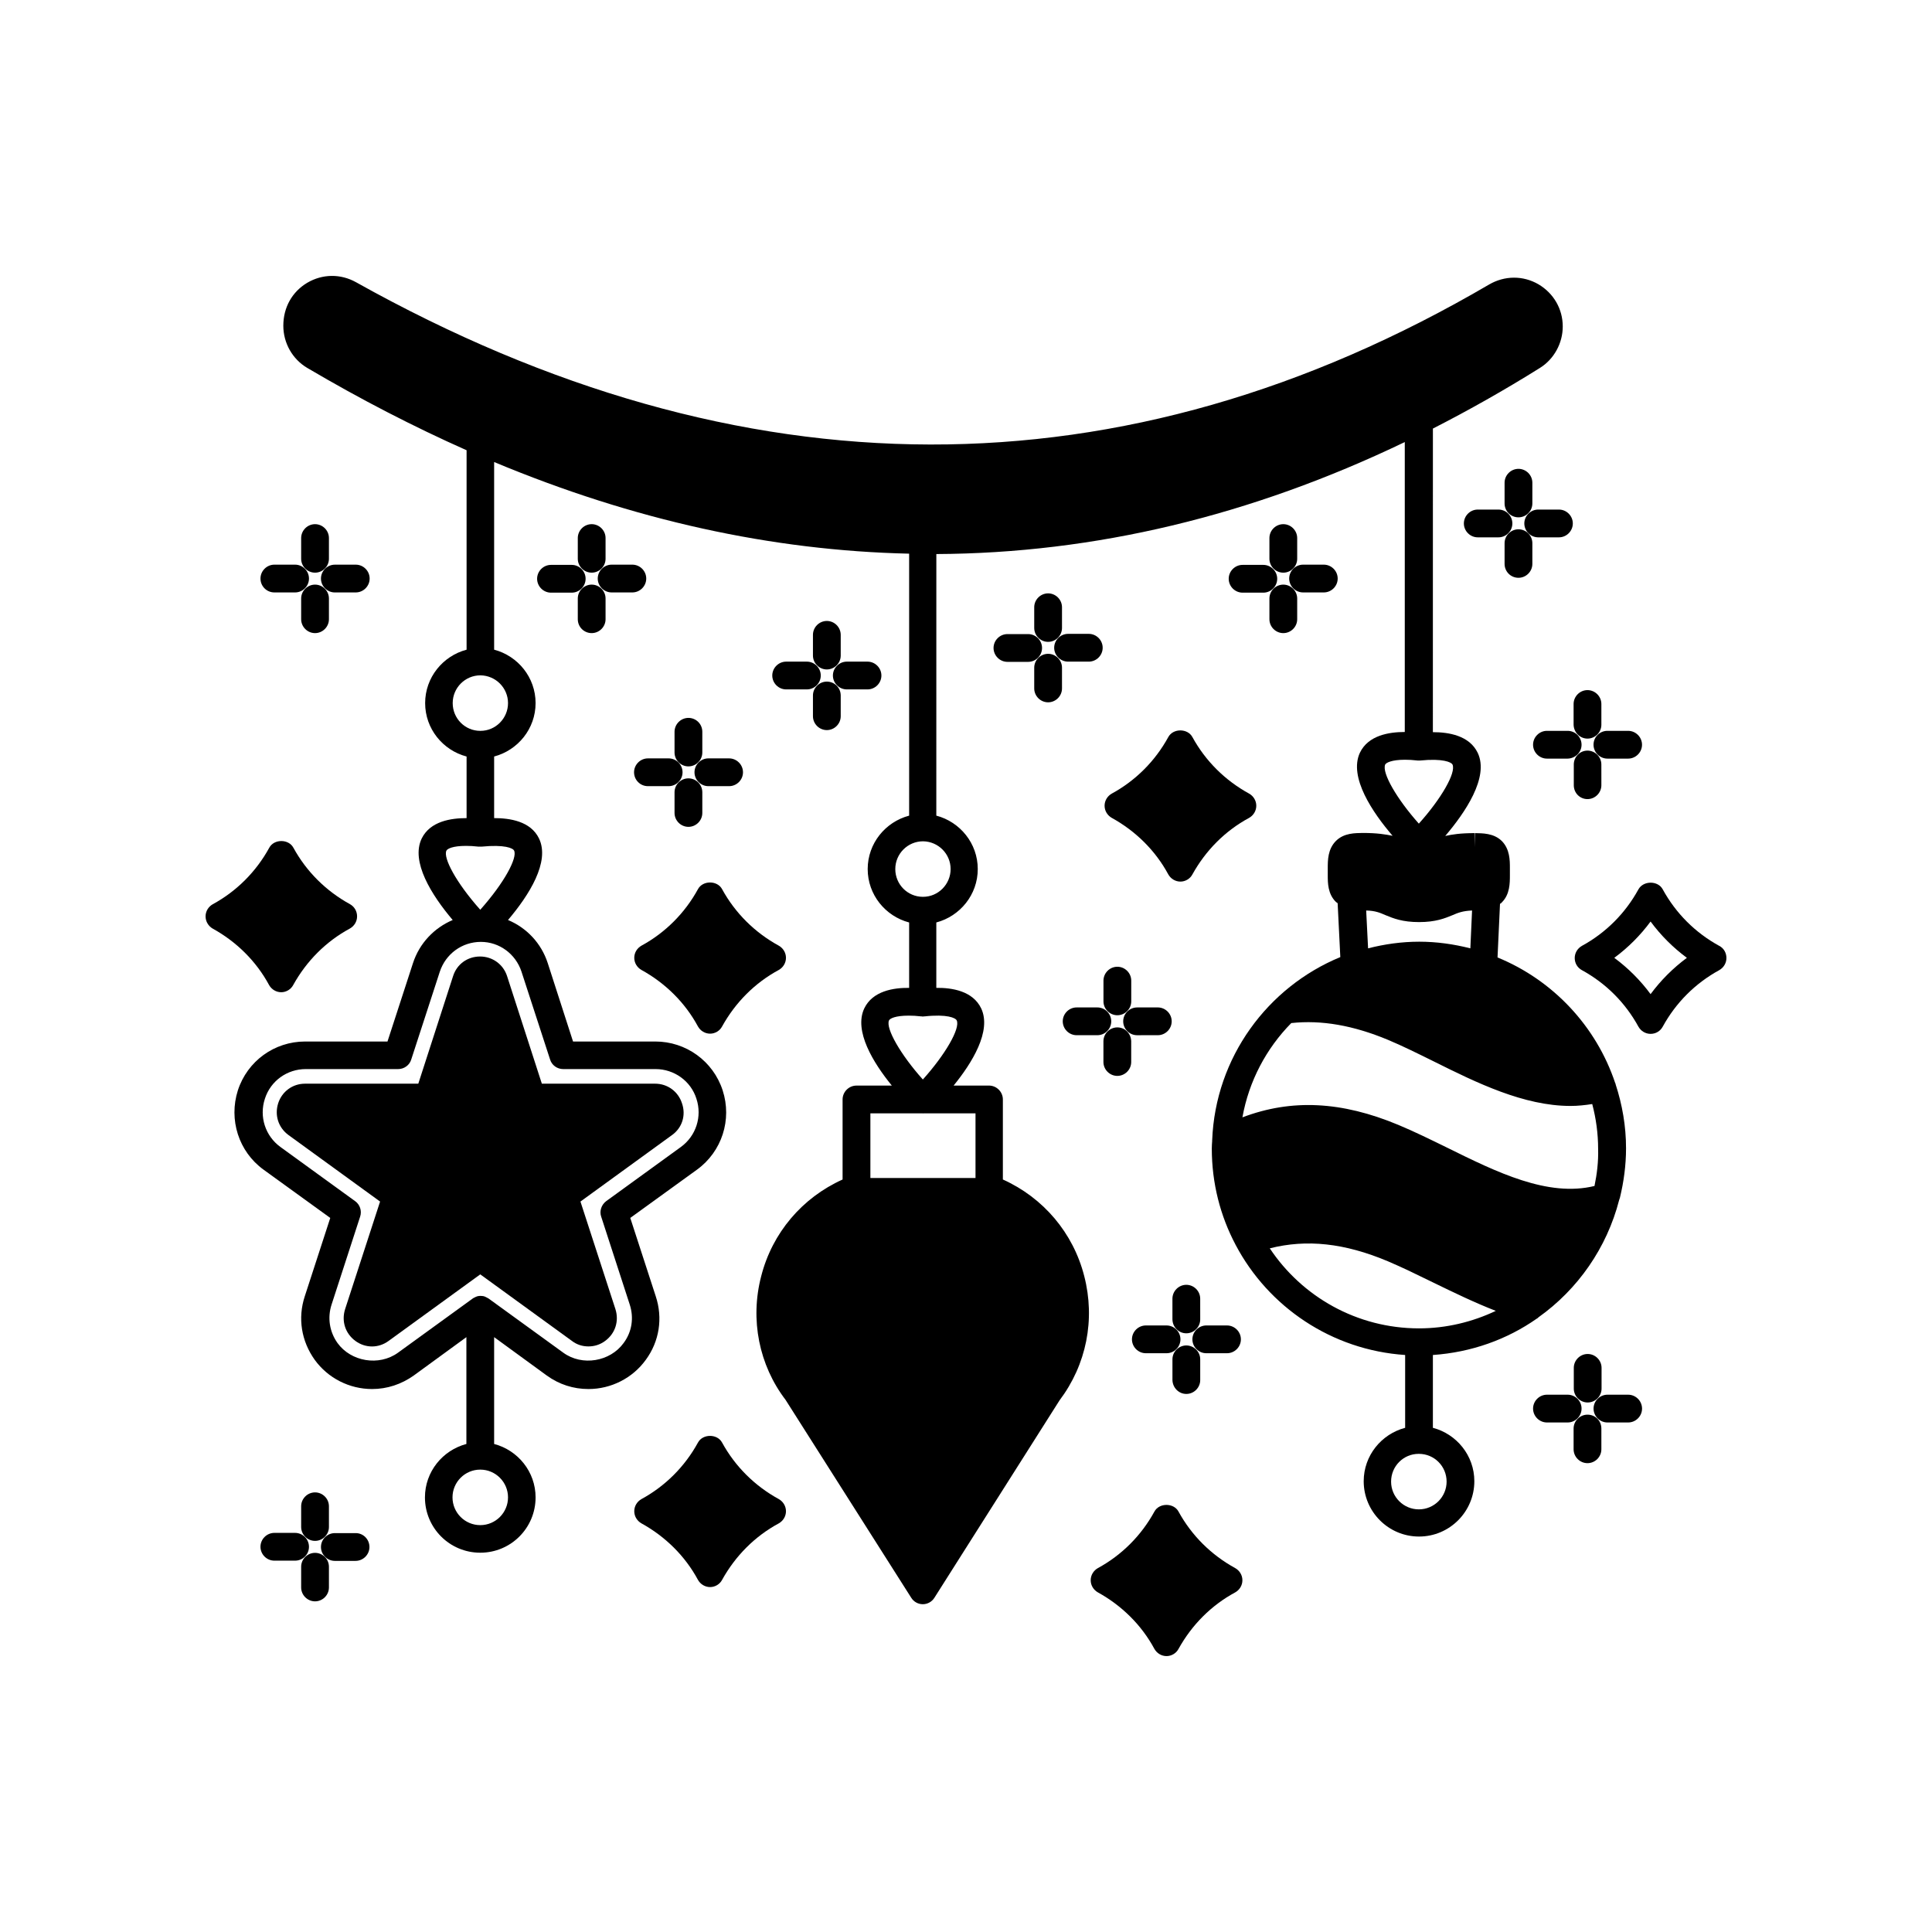 <?xml version="1.0" encoding="UTF-8"?>
<!-- Uploaded to: ICON Repo, www.iconrepo.com, Generator: ICON Repo Mixer Tools -->
<svg fill="#000000" width="800px" height="800px" version="1.1" viewBox="144 144 512 512" xmlns="http://www.w3.org/2000/svg">
 <g>
  <path d="m458.39 497.34c2.016 0 3.68-1.664 3.68-3.68l-0.004-5.492c0-2.016-1.664-3.68-3.68-3.68s-3.68 1.664-3.68 3.68v5.492c0.055 2.066 1.668 3.68 3.684 3.68z"/>
  <path d="m447.66 502.62h5.492c2.016 0 3.68-1.664 3.68-3.68 0-2.016-1.664-3.68-3.68-3.68h-5.492c-2.016 0-3.68 1.664-3.68 3.68 0 2.016 1.664 3.68 3.68 3.68z"/>
  <path d="m458.39 513.41c2.016 0 3.68-1.664 3.68-3.68v-5.492c0-2.016-1.664-3.68-3.68-3.68s-3.68 1.664-3.68 3.68v5.492c0.051 2.016 1.664 3.68 3.68 3.68z"/>
  <path d="m469.17 502.62c2.016 0 3.68-1.664 3.68-3.68 0-2.016-1.664-3.68-3.68-3.68h-5.492c-2.016 0-3.68 1.664-3.68 3.68 0 2.016 1.664 3.68 3.68 3.68z"/>
  <path d="m561.07 506.5v5.492c0 2.016 1.664 3.68 3.68 3.68s3.68-1.664 3.68-3.68v-5.492c0-2.016-1.664-3.68-3.68-3.68s-3.68 1.664-3.68 3.68z"/>
  <path d="m563.13 517.29c0-2.016-1.664-3.68-3.68-3.68h-5.492c-2.016 0-3.68 1.664-3.68 3.68s1.664 3.68 3.68 3.68h5.492c2.016 0 3.68-1.664 3.68-3.68z"/>
  <path d="m564.7 518.9c-2.016 0-3.68 1.664-3.68 3.68v5.492c0 2.016 1.664 3.68 3.68 3.68 2.016 0 3.68-1.664 3.68-3.68v-5.492c-0.004-2.07-1.617-3.68-3.68-3.68z"/>
  <path d="m575.48 513.61h-5.492c-2.016 0-3.68 1.664-3.68 3.68 0 2.016 1.664 3.68 3.68 3.68h5.492c2.016 0 3.68-1.664 3.68-3.68-0.004-2.019-1.664-3.68-3.68-3.68z"/>
  <path d="m436.43 409.37c0 2.016 1.664 3.68 3.68 3.68s3.68-1.664 3.68-3.68v-5.492c0-2.016-1.664-3.68-3.68-3.68s-3.68 1.664-3.68 3.68z"/>
  <path d="m429.32 418.34h5.492c2.016 0 3.68-1.664 3.68-3.68s-1.664-3.68-3.68-3.68h-5.492c-2.016 0-3.68 1.664-3.68 3.68 0 2.019 1.664 3.68 3.68 3.68z"/>
  <path d="m440.1 416.27c-2.016 0-3.68 1.664-3.68 3.68v5.492c0 2.016 1.664 3.68 3.68 3.68 2.016 0 3.68-1.664 3.68-3.68v-5.492c-0.051-2.07-1.664-3.68-3.68-3.68z"/>
  <path d="m450.83 418.34c2.016 0 3.68-1.664 3.68-3.68s-1.664-3.68-3.68-3.68l-5.492 0.004c-2.016 0-3.68 1.664-3.68 3.68s1.664 3.68 3.68 3.68z"/>
  <path d="m421.76 314.1c2.016 0 3.68-1.664 3.68-3.68v-5.492c0-2.016-1.664-3.68-3.68-3.68s-3.68 1.664-3.68 3.68v5.492c0.004 2.019 1.664 3.68 3.68 3.68z"/>
  <path d="m410.98 312.04c-2.016 0-3.68 1.664-3.68 3.68s1.664 3.68 3.68 3.68h5.492c2.016 0 3.68-1.664 3.68-3.68s-1.664-3.68-3.68-3.68z"/>
  <path d="m421.76 330.12c2.016 0 3.68-1.664 3.68-3.68v-5.492c0-2.016-1.664-3.68-3.68-3.68s-3.68 1.664-3.68 3.68v5.492c0.004 2.016 1.664 3.68 3.68 3.68z"/>
  <path d="m432.54 319.34c2.016 0 3.68-1.664 3.68-3.68s-1.664-3.68-3.68-3.68h-5.492c-2.016 0-3.68 1.664-3.68 3.68s1.664 3.68 3.68 3.68z"/>
  <path d="m484.09 282.91c-2.016 0-3.68 1.664-3.68 3.68v5.492c0 2.016 1.664 3.68 3.68 3.68 2.016 0 3.68-1.664 3.68-3.68v-5.492c-0.004-2.019-1.668-3.68-3.68-3.68z"/>
  <path d="m473.3 293.7c-2.016 0-3.68 1.664-3.68 3.68s1.664 3.68 3.68 3.68h5.492c2.016 0 3.68-1.664 3.68-3.68s-1.664-3.68-3.68-3.68z"/>
  <path d="m484.09 298.93c-2.016 0-3.68 1.664-3.68 3.68v5.492c0 2.016 1.664 3.68 3.68 3.68 2.016 0 3.68-1.664 3.68-3.68v-5.492c-0.004-2.016-1.668-3.68-3.68-3.68z"/>
  <path d="m494.82 301c2.016 0 3.68-1.664 3.68-3.68 0-2.016-1.664-3.68-3.68-3.68h-5.492c-2.016 0-3.68 1.664-3.68 3.68 0 2.016 1.664 3.68 3.68 3.68z"/>
  <path d="m546.41 281.1c2.016 0 3.68-1.664 3.68-3.68v-5.492c0-2.016-1.664-3.68-3.68-3.68s-3.68 1.664-3.68 3.68v5.492c0 2.019 1.613 3.68 3.68 3.68z"/>
  <path d="m535.62 279.04c-2.016 0-3.68 1.664-3.68 3.68s1.664 3.68 3.68 3.68h5.492c2.016 0 3.68-1.664 3.68-3.68s-1.664-3.68-3.68-3.68z"/>
  <path d="m546.41 297.12c2.016 0 3.68-1.664 3.68-3.68v-5.492c0-2.016-1.664-3.68-3.68-3.68s-3.68 1.664-3.68 3.68v5.492c0 2.016 1.613 3.68 3.68 3.68z"/>
  <path d="m551.64 279.04c-2.016 0-3.68 1.664-3.68 3.68s1.664 3.68 3.68 3.68h5.492c2.016 0 3.68-1.664 3.68-3.68s-1.664-3.68-3.68-3.68z"/>
  <path d="m564.7 339.74c2.016 0 3.68-1.664 3.68-3.68v-5.492c0-2.016-1.664-3.68-3.68-3.68-2.016 0-3.68 1.664-3.68 3.68v5.492c0.051 2.019 1.664 3.68 3.68 3.68z"/>
  <path d="m563.13 341.36c0-2.016-1.664-3.68-3.68-3.68h-5.492c-2.016 0-3.68 1.664-3.68 3.68s1.664 3.68 3.68 3.68h5.492c2.016-0.051 3.68-1.664 3.68-3.68z"/>
  <path d="m564.7 355.77c2.016 0 3.68-1.664 3.68-3.68l-0.004-5.492c0-2.016-1.664-3.68-3.68-3.68-2.012 0.004-3.625 1.664-3.625 3.68v5.492c0 2.066 1.613 3.68 3.629 3.68z"/>
  <path d="m566.3 341.36c0 2.016 1.664 3.68 3.68 3.68h5.492c2.016 0 3.68-1.664 3.68-3.68s-1.664-3.68-3.68-3.68h-5.492c-2.016 0-3.68 1.613-3.68 3.68z"/>
  <path d="m300.8 295.76c2.016 0 3.68-1.664 3.68-3.68v-5.492c0-2.016-1.664-3.68-3.68-3.68s-3.68 1.664-3.68 3.68v5.492c0.004 2.016 1.664 3.68 3.68 3.68z"/>
  <path d="m290.02 293.7c-2.016 0-3.68 1.664-3.68 3.68s1.664 3.68 3.68 3.68h5.492c2.016 0 3.68-1.664 3.68-3.68s-1.664-3.68-3.68-3.68z"/>
  <path d="m300.8 311.78c2.016 0 3.68-1.664 3.68-3.68v-5.492c0-2.016-1.664-3.68-3.68-3.68s-3.68 1.664-3.68 3.68v5.492c0.004 2.066 1.664 3.68 3.68 3.68z"/>
  <path d="m311.58 301c2.016 0 3.68-1.664 3.68-3.68 0-2.016-1.664-3.68-3.68-3.68h-5.492c-2.016 0-3.68 1.664-3.68 3.68 0 2.016 1.664 3.68 3.68 3.68z"/>
  <path d="m227.49 282.91c-2.016 0-3.68 1.664-3.68 3.68v5.492c0 2.016 1.664 3.68 3.68 3.68 2.016 0 3.68-1.664 3.68-3.68v-5.492c0-2.019-1.664-3.68-3.68-3.68z"/>
  <path d="m216.71 301h5.492c2.016 0 3.68-1.664 3.68-3.68 0-2.016-1.664-3.68-3.68-3.68h-5.492c-2.016 0-3.68 1.664-3.68 3.68 0.004 2.066 1.668 3.68 3.68 3.68z"/>
  <path d="m227.49 298.93c-2.016 0-3.68 1.664-3.68 3.68v5.492c0 2.016 1.664 3.68 3.68 3.68 2.016 0 3.68-1.664 3.68-3.68v-5.492c0-2.016-1.664-3.68-3.68-3.68z"/>
  <path d="m238.28 301c2.016 0 3.68-1.664 3.68-3.68 0-2.016-1.664-3.68-3.68-3.68l-5.543 0.004c-2.016 0-3.68 1.664-3.68 3.68s1.664 3.68 3.68 3.68z"/>
  <path d="m227.49 552.35c2.016 0 3.68-1.664 3.68-3.68v-5.492c0-2.016-1.664-3.68-3.68-3.68-2.016 0-3.68 1.664-3.68 3.68v5.492c0.004 2.016 1.668 3.68 3.68 3.68z"/>
  <path d="m225.88 553.91c0-2.016-1.664-3.68-3.68-3.68h-5.492c-2.016 0-3.68 1.664-3.68 3.68 0 2.016 1.664 3.68 3.68 3.68h5.492c2.016-0.004 3.68-1.617 3.68-3.68z"/>
  <path d="m227.49 555.52c-2.016 0-3.68 1.664-3.68 3.68v5.492c0 2.016 1.664 3.68 3.68 3.68 2.016 0 3.68-1.664 3.68-3.68v-5.492c0-2.016-1.664-3.68-3.68-3.68z"/>
  <path d="m238.28 550.29h-5.543c-2.016 0-3.68 1.664-3.68 3.68s1.664 3.68 3.68 3.68h5.492c2.016 0 3.68-1.664 3.68-3.68-0.004-2.016-1.617-3.68-3.629-3.68z"/>
  <path d="m363.12 308.56c-2.016 0-3.68 1.664-3.68 3.68v5.492c0 2.016 1.664 3.68 3.68 3.68s3.68-1.664 3.68-3.68v-5.492c-0.004-2.019-1.664-3.68-3.68-3.68z"/>
  <path d="m352.34 319.34c-2.016 0-3.68 1.664-3.68 3.68s1.664 3.68 3.68 3.68h5.492c2.016 0 3.68-1.664 3.68-3.68s-1.664-3.68-3.68-3.68z"/>
  <path d="m363.12 324.63c-2.016 0-3.68 1.664-3.68 3.68v5.492c0 2.016 1.664 3.68 3.68 3.68s3.68-1.664 3.68-3.68v-5.492c-0.004-2.066-1.664-3.68-3.68-3.68z"/>
  <path d="m373.9 326.7c2.016 0 3.68-1.664 3.68-3.68s-1.664-3.68-3.68-3.68h-5.492c-2.016 0-3.68 1.664-3.68 3.68s1.664 3.68 3.68 3.68z"/>
  <path d="m326.44 334.25c-2.016 0-3.68 1.664-3.68 3.68v5.492c0 2.016 1.664 3.68 3.68 3.68s3.68-1.664 3.68-3.68v-5.492c0-2.066-1.664-3.68-3.68-3.68z"/>
  <path d="m315.71 352.34h5.492c2.016 0 3.68-1.664 3.68-3.68s-1.664-3.68-3.68-3.68h-5.492c-2.016 0-3.68 1.664-3.68 3.68 0.004 2.016 1.613 3.68 3.68 3.68z"/>
  <path d="m326.44 350.27c-2.016 0-3.68 1.664-3.68 3.68v5.492c0 2.016 1.664 3.68 3.68 3.68s3.68-1.664 3.68-3.68v-5.492c0-2.019-1.664-3.68-3.68-3.68z"/>
  <path d="m337.22 352.34c2.016 0 3.68-1.664 3.68-3.68s-1.664-3.68-3.68-3.68h-5.492c-2.016 0-3.68 1.664-3.68 3.68s1.664 3.68 3.68 3.68z"/>
  <path d="m572.15 431.34v-0.102c0-0.051-0.051-0.102-0.102-0.203-5.039-15.113-16.523-27.305-31.188-33.301l0.656-14.207c0.203-0.102 0.352-0.203 0.504-0.402 2.117-2.117 2.117-5.09 2.117-7.203v-1.914c0-1.965 0-4.938-2.117-7.106-2.168-2.168-5.289-2.066-7.106-2.117l-0.102 3.68v-3.68c-3.828 0-5.996 0.352-7.809 0.754 5.188-6.098 11.688-15.516 8.613-22.016-2.215-4.637-7.758-5.492-11.891-5.492l0.008-80.457c9.473-4.836 18.941-10.176 28.363-16.07 3.727-2.316 6.047-6.551 6.047-10.984 0-4.637-2.418-8.816-6.449-11.184-4.082-2.367-8.969-2.316-13.047 0.051-96.934 56.73-198 56.578-300.32-0.605-4.082-2.266-8.867-2.215-12.898 0.152-3.981 2.367-6.348 6.5-6.348 11.387 0 4.586 2.418 8.867 6.348 11.184 14.105 8.312 28.164 15.566 42.219 21.816v52.852c-6.297 1.664-10.984 7.356-10.984 14.156s4.684 12.496 10.984 14.156v16.324c-4.133 0-9.621 0.805-11.891 5.391-2.973 6.144 2.621 15.012 8.211 21.613-4.887 2.066-8.816 6.144-10.531 11.438l-6.75 20.758h-21.816c-8.16 0-15.316 5.188-17.836 12.949-2.469 7.758 0.203 16.223 6.801 21.008l17.684 12.797-6.75 20.758c-1.914 5.793-0.906 11.891 2.621 16.828 3.527 4.887 9.219 7.758 15.215 7.758 3.981 0 7.758-1.258 11.035-3.578l13.957-10.176v28.312c-6.297 1.664-10.984 7.356-10.984 14.156 0 8.113 6.551 14.66 14.66 14.66 8.113 0 14.66-6.551 14.66-14.66 0-6.801-4.684-12.496-10.984-14.156v-28.312l13.957 10.176c3.273 2.367 7.055 3.578 11.035 3.578 5.996 0 11.688-2.871 15.215-7.758 3.578-4.887 4.535-11.035 2.621-16.828l-6.75-20.758 17.684-12.797c6.602-4.785 9.32-13.25 6.801-21.008s-9.723-12.949-17.836-12.949h-21.816l-6.699-20.762c-1.715-5.289-5.594-9.371-10.531-11.438 5.594-6.602 11.184-15.418 8.211-21.613-2.215-4.586-7.758-5.391-11.891-5.391v-16.324c6.297-1.664 10.984-7.356 10.984-14.156 0-6.801-4.684-12.496-10.984-14.156v-49.727c36.93 15.418 73.605 23.477 109.98 24.285v69.426c-6.297 1.664-10.984 7.356-10.984 14.156 0 6.801 4.684 12.496 10.984 14.156v17.332c-4.133-0.051-9.672 0.805-11.891 5.441-2.82 5.996 2.418 14.461 7.305 20.453h-9.371c-2.016 0-3.68 1.664-3.68 3.68v21.211c-10.73 4.836-18.641 14.156-21.562 25.594-3.023 11.539-0.555 23.629 6.449 32.797l33.301 52.445c0.656 1.059 1.812 1.715 3.074 1.715 1.258 0 2.418-0.656 3.074-1.715l33.152-52.297c7.152-9.473 9.523-21.461 6.551-32.949-2.922-11.438-10.832-20.758-21.562-25.594v-21.211c0-2.016-1.664-3.68-3.68-3.68h-9.371c4.887-5.996 10.125-14.461 7.305-20.453-2.215-4.637-7.758-5.492-11.891-5.441v-17.332c6.297-1.664 10.984-7.356 10.984-14.156s-4.684-12.496-10.984-14.156l0.008-69.32c41.918-0.203 83.332-10.078 124.14-29.676v76.832c-4.133 0-9.672 0.855-11.891 5.492-3.023 6.5 3.426 15.922 8.664 22.016-1.812-0.352-3.981-0.754-7.961-0.754-1.863 0.051-4.887-0.051-7.055 2.117-2.168 2.168-2.168 5.141-2.168 7.203v1.914c0 1.965 0 4.938 2.168 7.055 0.152 0.152 0.352 0.203 0.453 0.352l0.707 14.258c-19.297 7.961-33.102 26.602-33.957 48.516 0 0.051-0.051 0.051 0 0.152-0.051 0.707-0.102 1.41-0.102 2.066 0 9.219 2.266 17.887 6.297 25.492v0.051s0.051 0 0.051 0.051c8.664 16.375 25.391 27.809 44.891 29.121v19.297c-6.297 1.664-10.984 7.356-10.984 14.156 0 8.062 6.551 14.66 14.66 14.66 8.113 0 14.66-6.602 14.66-14.66 0-6.801-4.684-12.496-10.984-14.156v-19.297c10.176-0.707 19.598-4.082 27.508-9.621 0.203-0.102 0.352-0.203 0.453-0.352 10.43-7.406 18.137-18.391 21.41-31.137 0.051-0.203 0.152-0.352 0.203-0.605 1.008-4.18 1.613-8.566 1.613-13.047 0.008-5.852-1-11.594-2.766-16.984zm-293.52 109.48c0 4.031-3.273 7.356-7.356 7.356-4.031 0-7.356-3.273-7.356-7.356 0-4.031 3.273-7.356 7.356-7.356 4.082 0 7.356 3.324 7.356 7.356zm3.578-139.3 7.559 23.227c0.453 1.562 1.914 2.57 3.477 2.57h24.484c4.938 0 9.371 3.176 10.832 7.859 1.562 4.734-0.102 9.875-4.133 12.797l-19.801 14.359c-1.258 0.957-1.812 2.621-1.309 4.082l7.559 23.277c1.16 3.527 0.605 7.254-1.613 10.227-3.578 4.938-10.984 6.195-15.973 2.57l-19.801-14.359c-0.152-0.102-0.352-0.203-0.453-0.25-0.152-0.051-0.25-0.152-0.402-0.203-0.402-0.203-0.855-0.25-1.258-0.25-0.453 0-0.855 0.051-1.258 0.25-0.152 0.051-0.25 0.102-0.402 0.203-0.152 0.051-0.352 0.152-0.453 0.25l-19.801 14.359c-5.039 3.629-12.445 2.367-16.02-2.57-2.117-2.973-2.719-6.699-1.562-10.227l7.559-23.277c0.504-1.512-0.051-3.176-1.309-4.082l-19.801-14.359c-4.031-2.922-5.691-8.062-4.133-12.797 1.512-4.734 5.894-7.859 10.832-7.859h24.484c1.562 0 3.023-1.008 3.477-2.57l7.559-23.227c1.562-4.734 5.894-7.91 10.883-7.91 4.883 0 9.215 3.172 10.777 7.91zm-1.965-32.094c0.906 1.863-2.469 8.363-8.969 15.668-6.5-7.305-9.875-13.805-8.969-15.668 0.25-0.504 1.664-1.258 5.188-1.258 0.957 0 2.066 0.051 3.375 0.203 0.102 0 0.203-0.051 0.301 0h0.051 0.051c0.102-0.051 0.203 0 0.301 0 6.203-0.609 8.371 0.398 8.672 1.055zm-1.613-39.098c0 4.031-3.273 7.356-7.305 7.356h-0.051c-4.031 0-7.305-3.273-7.305-7.356 0-4.031 3.273-7.356 7.356-7.356 4.031 0.051 7.305 3.328 7.305 7.356zm123.89 108.72v17.129h-27.859v-17.129h13.855c0.051 0 0.051 0.051 0.051 0.051 0.051 0 0.051-0.051 0.051-0.051zm-4.984-24.637c1.008 2.117-3.074 9.117-8.969 15.668-5.793-6.449-9.926-13.551-8.969-15.668 0.25-0.504 1.664-1.258 5.238-1.258 0.957 0 2.066 0.051 3.324 0.203h0.203c0.051 0 0.102 0.051 0.203 0.051 0.051 0 0.102-0.051 0.203-0.051h0.203c6.043-0.656 8.258 0.402 8.562 1.055zm-1.613-40.102c0 4.031-3.273 7.356-7.305 7.356h-0.051c-4.031 0-7.305-3.273-7.305-7.356 0-4.031 3.273-7.356 7.356-7.356 4.031 0.051 7.305 3.324 7.305 7.356zm115.17-27.711c0.25-0.453 1.664-1.258 5.238-1.258 0.957 0 2.066 0.051 3.324 0.203h0.352 0.051 0.301c6.047-0.605 8.262 0.453 8.566 1.059 1.008 2.168-3.023 9.117-8.918 15.668-5.844-6.551-9.871-13.504-8.914-15.672zm0.148 39.953c1.965 0.805 4.383 1.812 8.816 1.812 4.434 0 6.852-1.008 8.816-1.812 1.512-0.656 2.769-1.16 5.238-1.258l-0.453 10.027c-4.383-1.109-8.867-1.762-13.551-1.762-4.684 0-9.219 0.656-13.551 1.762l-0.504-10.027c2.418 0.047 3.676 0.602 5.188 1.258zm16.125 150.09c0 4.031-3.273 7.356-7.356 7.356-4.031 0-7.356-3.273-7.356-7.356 0-4.082 3.273-7.356 7.305-7.356h0.051c4.129 0 7.356 3.324 7.356 7.356zm-7.309-40.609c-16.473 0-31.035-8.414-39.551-21.211 9.773-2.469 19.801-1.41 31.285 3.426 3.93 1.664 7.91 3.629 12.141 5.691 5.391 2.621 10.883 5.289 16.473 7.457-6.188 2.926-13.09 4.637-20.348 4.637zm46.504-37.734c-12.395 3.023-25.945-3.68-39.094-10.176-4.231-2.066-8.613-4.231-12.848-5.996-15.062-6.297-28.363-6.953-41.363-2.016 1.715-9.621 6.348-18.289 12.949-24.988 8.012-0.855 16.375 0.605 25.594 4.434 3.981 1.664 8.012 3.68 12.293 5.793 11.234 5.594 23.73 11.738 36.125 11.738 1.914 0 3.828-0.203 5.742-0.504 1.008 3.828 1.562 7.809 1.562 11.891 0.098 3.375-0.305 6.652-0.961 9.824z"/>
  <path d="m322.11 444.79-24.285 17.633 9.27 28.516c1.008 3.176-0.051 6.449-2.719 8.414-1.359 1.008-2.871 1.461-4.434 1.461s-3.074-0.453-4.383-1.461l-24.285-17.633-24.285 17.633c-2.672 1.965-6.144 1.965-8.816 0-2.672-1.965-3.727-5.238-2.719-8.414l9.27-28.516-24.285-17.633c-2.672-1.965-3.727-5.238-2.719-8.414 1.008-3.125 3.828-5.188 7.106-5.188h30.027l9.219-28.516c1.008-3.176 3.828-5.188 7.152-5.188 3.273 0 6.144 2.066 7.152 5.188l9.219 28.516h30.027c3.273 0 6.098 2.066 7.106 5.188 1.109 3.172 0.055 6.496-2.617 8.414z"/>
  <path d="m352.29 397.83c0 1.359-0.754 2.57-1.914 3.223-6.348 3.426-11.488 8.613-15.012 14.965-0.605 1.16-1.863 1.914-3.176 1.914-1.359 0-2.57-0.754-3.223-1.914-3.426-6.348-8.664-11.488-14.965-14.965-1.16-0.656-1.914-1.863-1.914-3.223s0.754-2.57 1.914-3.223c6.297-3.426 11.488-8.613 14.965-14.965 1.258-2.367 5.141-2.367 6.398 0 3.477 6.348 8.664 11.488 15.012 14.965 1.156 0.652 1.914 1.863 1.914 3.223z"/>
  <path d="m352.29 544.49c0 1.359-0.754 2.57-1.914 3.223-6.348 3.426-11.488 8.613-15.012 14.965-0.605 1.16-1.863 1.914-3.176 1.914-1.359 0-2.57-0.754-3.223-1.914-3.426-6.348-8.664-11.488-14.965-14.965-1.16-0.656-1.914-1.863-1.914-3.223 0-1.359 0.754-2.57 1.914-3.223 6.297-3.426 11.488-8.613 14.965-14.965 1.258-2.367 5.141-2.367 6.398 0 3.477 6.348 8.664 11.488 15.012 14.965 1.156 0.652 1.914 1.859 1.914 3.223z"/>
  <path d="m599.61 394.66c-6.348-3.477-11.488-8.613-14.965-14.965-1.258-2.367-5.141-2.367-6.449 0-3.477 6.348-8.613 11.488-14.965 14.965-1.16 0.656-1.914 1.863-1.914 3.223s0.707 2.57 1.914 3.223c6.348 3.477 11.488 8.613 14.965 14.965 0.656 1.16 1.863 1.914 3.223 1.914s2.57-0.707 3.223-1.914c3.477-6.348 8.613-11.488 14.965-14.965 1.16-0.656 1.914-1.863 1.914-3.223 0.004-1.355-0.703-2.617-1.91-3.223zm-18.188 12.797c-2.719-3.68-5.945-6.902-9.621-9.621 3.68-2.719 6.902-5.945 9.621-9.621 2.719 3.68 5.945 6.902 9.621 9.621-3.676 2.719-6.902 5.945-9.621 9.621z"/>
  <path d="m238.63 386.85c0 1.359-0.754 2.57-1.914 3.223-6.348 3.426-11.488 8.613-15.012 14.965-0.605 1.16-1.863 1.914-3.176 1.914-1.359 0-2.57-0.754-3.223-1.914-3.426-6.348-8.664-11.488-14.965-14.965-1.109-0.652-1.863-1.859-1.863-3.223 0-1.359 0.754-2.57 1.914-3.223 6.297-3.426 11.488-8.613 14.965-14.965 1.258-2.367 5.141-2.367 6.398 0 3.477 6.348 8.664 11.488 15.012 14.965 1.156 0.656 1.863 1.863 1.863 3.223z"/>
  <path d="m476.93 357.53c0 1.359-0.754 2.57-1.914 3.223-6.348 3.426-11.488 8.613-15.012 14.965-0.605 1.16-1.863 1.914-3.176 1.914-1.359 0-2.57-0.754-3.223-1.914-3.426-6.348-8.664-11.488-14.965-14.965-1.16-0.656-1.914-1.863-1.914-3.223s0.754-2.57 1.914-3.223c6.297-3.426 11.488-8.613 14.965-14.965 1.258-2.367 5.141-2.367 6.398 0 3.477 6.348 8.664 11.488 15.012 14.965 1.16 0.652 1.914 1.863 1.914 3.223z"/>
  <path d="m473.25 562.78c0 1.359-0.754 2.57-1.914 3.223-6.348 3.426-11.488 8.613-15.012 14.965-0.605 1.16-1.863 1.914-3.176 1.914-1.359 0-2.57-0.754-3.223-1.914-3.426-6.348-8.664-11.488-14.965-14.965-1.16-0.656-1.914-1.863-1.914-3.223s0.754-2.57 1.914-3.223c6.297-3.426 11.488-8.613 14.965-14.965 1.258-2.367 5.141-2.367 6.398 0 3.477 6.348 8.664 11.488 15.012 14.965 1.156 0.652 1.914 1.859 1.914 3.223z"/>
 </g>
</svg>